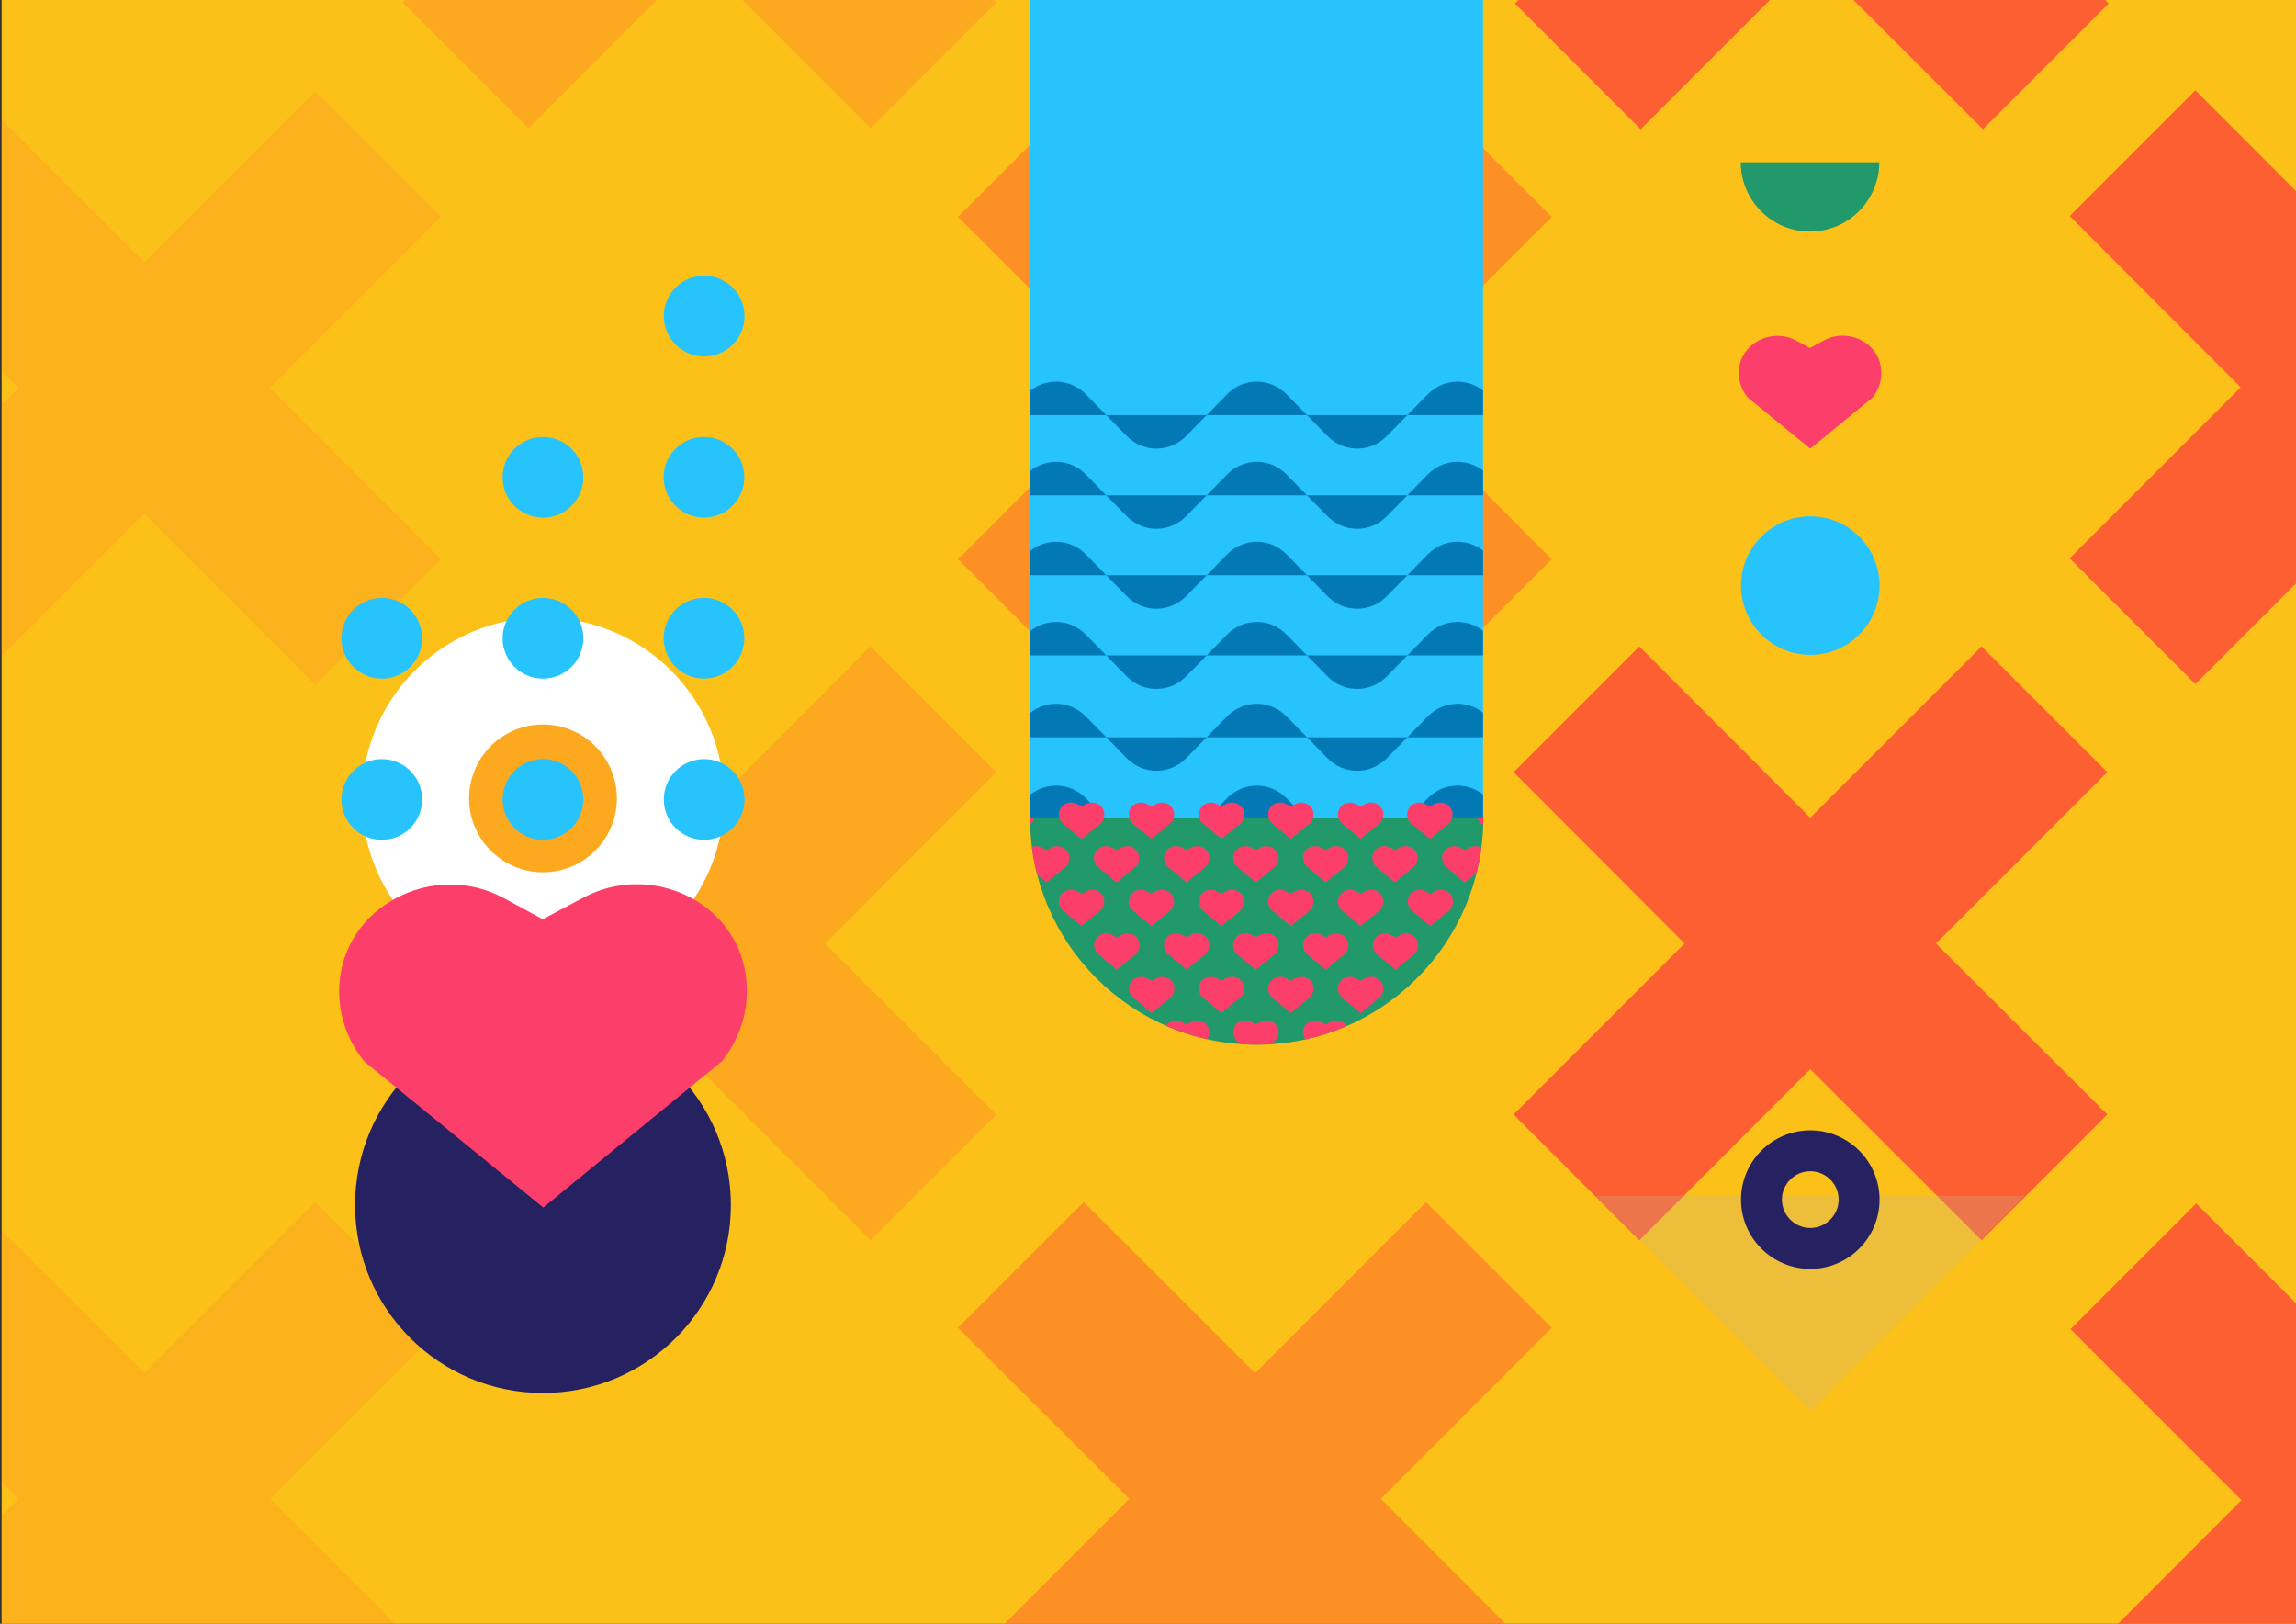 <?xml version="1.0" encoding="utf-8"?>
<!-- Generator: Adobe Illustrator 26.0.2, SVG Export Plug-In . SVG Version: 6.00 Build 0)  -->
<svg version="1.1" id="Layer_1" xmlns="http://www.w3.org/2000/svg" xmlns:xlink="http://www.w3.org/1999/xlink" x="0px" y="0px"
	 viewBox="0 0 841.9 595.3" style="enable-background:new 0 0 841.9 595.3;" xml:space="preserve">
<rect x="0" y="0" width="841.9" height="595.3" fill="#333333" stroke="none"/>
<style type="text/css">
	.st0{fill:#FCC119;}
	.st1{clip-path:url(#SVGID_00000090995762425452375920000009689961095829141149_);}
	.st2{fill:#FC6032;}
	.st3{opacity:0.5;fill:#FC6032;enable-background:new    ;}
	.st4{opacity:0.25;fill:#FC6032;enable-background:new    ;}
	.st5{opacity:0.15;fill:#FC6032;enable-background:new    ;}
	.st6{opacity:0.25;fill:#C1B49A;enable-background:new    ;}
	.st7{fill:#FC3F6A;}
	.st8{fill:#26C3FD;}
	.st9{fill:#262261;}
	.st10{fill:#FFFFFF;}
	.st11{fill:#22996B;}
	.st12{clip-path:url(#SVGID_00000110458012963790813860000007309115239975694729_);}
	.st13{fill:#0278B5;}
	.st14{clip-path:url(#SVGID_00000023988745676478808270000002775593883674526852_);}
</style>
<g>
	<g>
		
			<rect id="SVGID_00000106149797337215237800000006756865534675951806_" x="0.6" y="-1.2" class="st0" width="842.3" height="596.5"/>
	</g>
	<g>
		<defs>
			<rect id="SVGID_1_" x="0.6" y="-1.2" width="842.3" height="596.5"/>
		</defs>
		<clipPath id="SVGID_00000176761830445006219600000003092198863154108598_">
			<use xlink:href="#SVGID_1_"  style="overflow:visible;"/>
		</clipPath>
		<g style="clip-path:url(#SVGID_00000176761830445006219600000003092198863154108598_);">
			<polygon class="st2" points="773.2,-124.2 727.1,-170.3 664.3,-107.5 601.6,-170.3 555.5,-124.2 618.2,-61.4 555.5,1.3 
				601.6,47.4 664.3,-15.3 727.1,47.4 773.2,1.3 710.4,-61.4 			"/>
			<polygon class="st2" points="772.7,283.1 726.6,237 663.8,299.8 601.1,237 555,283.1 617.7,345.9 555,408.6 601.1,454.7 
				663.8,392 726.6,454.7 772.7,408.6 709.9,345.9 			"/>
			<polygon class="st3" points="569,79.5 522.9,33.4 460.2,96.1 397.4,33.4 351.3,79.5 414.1,142.2 351.3,205 397.4,251.1 
				460.2,188.3 522.9,251.1 569,205 506.3,142.2 			"/>
			<polygon class="st2" points="976.8,487.3 930.7,441.2 868,503.9 805.3,441.2 759.2,487.3 821.9,550 759.2,612.8 805.3,658.9 
				868,596.1 930.7,658.9 976.8,612.8 914.1,550 			"/>
			<polygon class="st3" points="397.4,440.7 351.3,486.8 414.1,549.5 351.3,612.3 397.4,658.4 460.2,595.6 522.9,658.4 569,612.3 
				506.3,549.5 569,486.8 522.9,440.7 460.2,503.4 			"/>
			<polygon class="st2" points="976.6,79.2 930.5,33.1 867.7,95.9 805,33.1 758.9,79.2 821.6,142 758.9,204.7 805,250.8 
				867.7,188.1 930.5,250.8 976.6,204.7 913.8,142 			"/>
			<polygon class="st4" points="365.3,283.1 319.2,237 256.5,299.8 193.8,237 147.7,283.1 210.4,345.9 147.7,408.6 193.8,454.7 
				256.5,392 319.2,454.7 365.3,408.6 302.6,345.9 			"/>
			<polygon class="st4" points="365.3,-124.6 319.2,-170.7 256.5,-107.9 193.8,-170.7 147.7,-124.6 210.4,-61.8 147.7,0.9 193.8,47 
				256.5,-15.7 319.2,47 365.3,0.9 302.6,-61.8 			"/>
			<polygon class="st5" points="161.7,79.5 115.6,33.4 52.9,96.1 -9.9,33.4 -56,79.5 6.8,142.2 -56,205 -9.9,251.1 52.9,188.3 
				115.6,251.1 161.7,205 99,142.2 			"/>
			<polygon class="st5" points="-9.9,440.7 -56,486.8 6.8,549.5 -56,612.3 -9.9,658.4 52.9,595.6 115.6,658.4 161.7,612.3 99,549.5 
				161.7,486.8 115.6,440.7 52.9,503.4 			"/>
			<polygon class="st6" points="585.1,438.4 663.8,517.2 742.5,438.4 			"/>
			<path class="st7" d="M663.8,164.5l22.9-18.8c2.7-3.4,3.5-7.3,3-10.9c-1.3-9.6-12.3-14.6-20.9-10l-5.1,2.8l-5-2.7
				c-9.1-4.9-20.7,1-21.1,11.3c-0.1,3.2,0.8,6.6,3.2,9.5L663.8,164.5z"/>
			<circle class="st8" cx="663.8" cy="214.7" r="25.4"/>
			<circle class="st9" cx="199.1" cy="441.8" r="68.9"/>
			<path class="st9" d="M663.8,429.4c5.7,0,10.4,4.7,10.4,10.4s-4.7,10.4-10.4,10.4s-10.4-4.7-10.4-10.4S658.1,429.4,663.8,429.4
				 M663.8,414.4c-14,0-25.4,11.4-25.4,25.4s11.4,25.4,25.4,25.4s25.4-11.4,25.4-25.4S677.8,414.4,663.8,414.4L663.8,414.4z"/>
			<path class="st10" d="M199.1,265.6c15,0,27.1,12.2,27.1,27.1c0,15-12.2,27.1-27.1,27.1S172,307.7,172,292.7
				C172,277.8,184.1,265.6,199.1,265.6 M199.1,226.4c-36.7,0-66.4,29.7-66.4,66.4s29.7,66.4,66.4,66.4s66.4-29.7,66.4-66.4
				S235.8,226.4,199.1,226.4L199.1,226.4z"/>
			<path class="st11" d="M689.1,59.5c0,14-11.4,25.4-25.4,25.4s-25.4-11.4-25.4-25.4H689.1z"/>
			<g>
				<circle class="st8" cx="140" cy="234" r="14.8"/>
				<circle class="st8" cx="140" cy="293.1" r="14.8"/>
			</g>
			<circle class="st8" cx="258.2" cy="115.9" r="14.8"/>
			
				<ellipse transform="matrix(0.16 -0.987 0.987 0.16 44.101 401.834)" class="st8" cx="258.2" cy="175" rx="14.8" ry="14.8"/>
			
				<ellipse transform="matrix(0.16 -0.987 0.987 0.16 -14.137 451.383)" class="st8" cx="258.2" cy="234" rx="14.8" ry="14.8"/>
			<circle class="st8" cx="258.2" cy="293.1" r="14.8"/>
			<g>
				<circle class="st8" cx="199.1" cy="175" r="14.8"/>
				<circle class="st8" cx="199.1" cy="234" r="14.8"/>
				<circle class="st8" cx="199.1" cy="293.1" r="14.8"/>
			</g>
			<g>
				<g>
					<g>
						
							<rect id="SVGID_00000158725356852478833620000010352292293367325880_" x="377.7" y="-127" class="st8" width="166.1" height="426.7"/>
					</g>
					<g>
						<defs>
							<rect id="SVGID_00000017501919010213741740000010041306256572048525_" x="377.7" y="-127" width="166.1" height="426.7"/>
						</defs>
						<clipPath id="SVGID_00000108995111366290702220000014307444143801776314_">
							<use xlink:href="#SVGID_00000017501919010213741740000010041306256572048525_"  style="overflow:visible;"/>
						</clipPath>
						<g style="clip-path:url(#SVGID_00000108995111366290702220000014307444143801776314_);">
							<g>
								<path class="st13" d="M368.8,240.3l7.6-7.7c6-6.1,15.7-6.1,21.7,0l15.1,15.4c6,6.1,15.7,6.1,21.7,0l15.1-15.4
									c6-6.1,15.7-6.1,21.7,0l15.1,15.4c6,6.1,15.7,6.1,21.7,0l15.1-15.4c6-6.1,15.7-6.1,21.7,0l7.6,7.7"/>
							</g>
							<g>
								<path class="st13" d="M368.8,210.9l7.6-7.7c6-6.1,15.7-6.1,21.7,0l15.1,15.4c6,6.1,15.7,6.1,21.7,0l15.1-15.4
									c6-6.1,15.7-6.1,21.7,0l15.1,15.4c6,6.1,15.7,6.1,21.7,0l15.1-15.4c6-6.1,15.7-6.1,21.7,0l7.6,7.7"/>
							</g>
							<g>
								<path class="st13" d="M368.8,270.3l7.6-7.7c6-6.1,15.7-6.1,21.7,0l15.1,15.4c6,6.1,15.7,6.1,21.7,0l15.1-15.4
									c6-6.1,15.7-6.1,21.7,0l15.1,15.4c6,6.1,15.7,6.1,21.7,0l15.1-15.4c6-6.1,15.7-6.1,21.7,0l7.6,7.7"/>
							</g>
							<g>
								<path class="st13" d="M368.8,300.3l7.6-7.7c6-6.1,15.7-6.1,21.7,0l15.1,15.4c6,6.1,15.7,6.1,21.7,0l15.1-15.4
									c6-6.1,15.7-6.1,21.7,0l15.1,15.4c6,6.1,15.7,6.1,21.7,0l15.1-15.4c6-6.1,15.7-6.1,21.7,0l7.6,7.7"/>
							</g>
							<g>
								<path class="st13" d="M368.8,181.6l7.6-7.7c6-6.1,15.7-6.1,21.7,0l15.1,15.4c6,6.1,15.7,6.1,21.7,0l15.1-15.4
									c6-6.1,15.7-6.1,21.7,0l15.1,15.4c6,6.1,15.7,6.1,21.7,0l15.1-15.4c6-6.1,15.7-6.1,21.7,0l7.6,7.7"/>
							</g>
							<g>
								<path class="st13" d="M368.8,152.2l7.6-7.7c6-6.1,15.7-6.1,21.7,0l15.1,15.4c6,6.1,15.7,6.1,21.7,0l15.1-15.4
									c6-6.1,15.7-6.1,21.7,0l15.1,15.4c6,6.1,15.7,6.1,21.7,0l15.1-15.4c6-6.1,15.7-6.1,21.7,0l7.6,7.7"/>
							</g>
						</g>
					</g>
				</g>
				<g>
					<path class="st11" d="M543.9,299.9c0,45.9-37.2,83.1-83.1,83.1s-83.1-37.2-83.1-83.1H543.9z"/>
					<g>
						<g>
							<defs>
								<path id="SVGID_00000026854007515507867420000013569681327880700074_" d="M543.9,299.9c0,45.9-37.2,83.1-83.1,83.1
									s-83.1-37.2-83.1-83.1H543.9z"/>
							</defs>
							<clipPath id="SVGID_00000036250036387557326610000001674095504717339527_">
								<use xlink:href="#SVGID_00000026854007515507867420000013569681327880700074_"  style="overflow:visible;"/>
							</clipPath>
							<g style="clip-path:url(#SVGID_00000036250036387557326610000001674095504717339527_);">
								<path class="st7" d="M396.6,307.5l7.3-6c0.8-1.1,1.1-2.3,1-3.5c-0.4-3.1-3.9-4.7-6.7-3.2l-1.6,0.9l-1.6-0.9
									c-2.9-1.6-6.6,0.3-6.7,3.6c0,1,0.3,2.1,1,3L396.6,307.5z"/>
								<path class="st7" d="M422.2,307.5l7.3-6c0.8-1.1,1.1-2.3,1-3.5c-0.4-3.1-3.9-4.7-6.7-3.2l-1.6,0.9l-1.6-0.9
									c-2.9-1.6-6.6,0.3-6.7,3.6c0,1,0.3,2.1,1,3L422.2,307.5z"/>
								<path class="st7" d="M447.9,307.5l7.3-6c0.8-1.1,1.1-2.3,1-3.5c-0.4-3.1-3.9-4.7-6.7-3.2l-1.6,0.9l-1.6-0.9
									c-2.9-1.6-6.6,0.3-6.7,3.6c0,1,0.3,2.1,1,3L447.9,307.5z"/>
								<path class="st7" d="M473.3,307.5l7.3-6c0.8-1.1,1.1-2.3,1-3.5c-0.4-3.1-3.9-4.7-6.7-3.2l-1.6,0.9l-1.6-0.9
									c-2.9-1.6-6.6,0.3-6.7,3.6c0,1,0.3,2.1,1,3L473.3,307.5z"/>
								<path class="st7" d="M498.9,307.5l7.3-6c0.8-1.1,1.1-2.3,1-3.5c-0.4-3.1-3.9-4.7-6.7-3.2l-1.6,0.9l-1.6-0.9
									c-2.9-1.6-6.6,0.3-6.7,3.6c0,1,0.3,2.1,1,3L498.9,307.5z"/>
								<path class="st7" d="M422.2,339.5l7.3-6c0.8-1.1,1.1-2.3,1-3.5c-0.4-3.1-3.9-4.7-6.7-3.2l-1.6,0.9l-1.6-0.9
									c-2.9-1.6-6.6,0.3-6.7,3.6c0,1,0.3,2.1,1,3L422.2,339.5z"/>
								<path class="st7" d="M447.9,339.5l7.3-6c0.8-1.1,1.1-2.3,1-3.5c-0.4-3.1-3.9-4.7-6.7-3.2l-1.6,0.9l-1.6-0.9
									c-2.9-1.6-6.6,0.3-6.7,3.6c0,1,0.3,2.1,1,3L447.9,339.5z"/>
								<path class="st7" d="M473.3,339.5l7.3-6c0.8-1.1,1.1-2.3,1-3.5c-0.4-3.1-3.9-4.7-6.7-3.2l-1.6,0.9l-1.6-0.9
									c-2.9-1.6-6.6,0.3-6.7,3.6c0,1,0.3,2.1,1,3L473.3,339.5z"/>
								<path class="st7" d="M447.9,371.4l7.3-6c0.8-1.1,1.1-2.3,1-3.5c-0.4-3.1-3.9-4.7-6.7-3.2l-1.6,0.9l-1.6-0.9
									c-2.9-1.6-6.6,0.3-6.7,3.6c0,1,0.3,2.1,1,3L447.9,371.4z"/>
								<path class="st7" d="M473.3,371.4l7.3-6c0.8-1.1,1.1-2.3,1-3.5c-0.4-3.1-3.9-4.7-6.7-3.2l-1.6,0.9l-1.6-0.9
									c-2.9-1.6-6.6,0.3-6.7,3.6c0,1,0.3,2.1,1,3L473.3,371.4z"/>
								<path class="st7" d="M498.9,339.5l7.3-6c0.8-1.1,1.1-2.3,1-3.5c-0.4-3.1-3.9-4.7-6.7-3.2l-1.6,0.9l-1.6-0.9
									c-2.9-1.6-6.6,0.3-6.7,3.6c0,1,0.3,2.1,1,3L498.9,339.5z"/>
								<path class="st7" d="M524.3,307.5l7.3-6c0.8-1.1,1.1-2.3,1-3.5c-0.4-3.1-3.9-4.7-6.7-3.2l-1.6,0.9l-1.6-0.9
									c-2.9-1.6-6.6,0.3-6.7,3.6c0,1,0.3,2.1,1,3L524.3,307.5z"/>
								<path class="st7" d="M409.4,323.5l7.3-6c0.8-1.1,1.1-2.3,1-3.5c-0.4-3.1-3.9-4.7-6.7-3.2l-1.6,0.9l-1.6-0.9
									c-2.9-1.6-6.6,0.3-6.7,3.6c0,1,0.3,2.1,1,3L409.4,323.5z"/>
								<path class="st7" d="M435.1,323.5l7.3-6c0.8-1.1,1.1-2.3,1-3.5c-0.4-3.1-3.9-4.7-6.7-3.2l-1.6,0.9l-1.6-0.9
									c-2.9-1.6-6.6,0.3-6.7,3.6c0,1,0.3,2.1,1,3L435.1,323.5z"/>
								<path class="st7" d="M460.5,323.5l7.3-6c0.8-1.1,1.1-2.3,1-3.5c-0.4-3.1-3.9-4.7-6.7-3.2l-1.6,0.9l-1.6-0.9
									c-2.9-1.6-6.6,0.3-6.7,3.6c0,1,0.3,2.1,1,3L460.5,323.5z"/>
								<path class="st7" d="M486.1,323.5l7.3-6c0.8-1.1,1.1-2.3,1-3.5c-0.4-3.1-3.9-4.7-6.7-3.2l-1.6,0.9l-1.6-0.9
									c-2.9-1.6-6.6,0.3-6.7,3.6c0,1,0.3,2.1,1,3L486.1,323.5z"/>
								<path class="st7" d="M435.1,355.5l7.3-6c0.8-1.1,1.1-2.3,1-3.5c-0.4-3.1-3.9-4.7-6.7-3.2l-1.6,0.9l-1.6-0.9
									c-2.9-1.6-6.6,0.3-6.7,3.6c0,1,0.3,2.1,1,3L435.1,355.5z"/>
								<path class="st7" d="M371.1,307.5l7.3-6c0.8-1.1,1.1-2.3,1-3.5c-0.4-3.1-3.9-4.7-6.7-3.2l-1.6,0.9l-1.6-0.9
									c-2.9-1.6-6.6,0.3-6.7,3.6c0,1,0.3,2.1,1,3L371.1,307.5z"/>
								<path class="st7" d="M396.6,339.5l7.3-6c0.8-1.1,1.1-2.3,1-3.5c-0.4-3.1-3.9-4.7-6.7-3.2l-1.6,0.9l-1.6-0.9
									c-2.9-1.6-6.6,0.3-6.7,3.6c0,1,0.3,2.1,1,3L396.6,339.5z"/>
								<path class="st7" d="M422.3,371.4l7.3-6c0.8-1.1,1.1-2.3,1-3.5c-0.4-3.1-3.9-4.7-6.7-3.2l-1.6,0.9l-1.6-0.9
									c-2.9-1.6-6.6,0.3-6.7,3.6c0,1,0.3,2.1,1,3L422.3,371.4z"/>
								<path class="st7" d="M383.8,323.5l7.3-6c0.8-1.1,1.1-2.3,1-3.5c-0.4-3.1-3.9-4.7-6.7-3.2l-1.6,0.9l-1.6-0.9
									c-2.9-1.6-6.6,0.3-6.7,3.6c0,1,0.3,2.1,1,3L383.8,323.5z"/>
								<path class="st7" d="M409.5,355.5l7.3-6c0.8-1.1,1.1-2.3,1-3.5c-0.4-3.1-3.9-4.7-6.7-3.2l-1.6,0.9l-1.6-0.9
									c-2.9-1.6-6.6,0.3-6.7,3.6c0,1,0.3,2.1,1,3L409.5,355.5z"/>
								<path class="st7" d="M460.5,355.5l7.3-6c0.8-1.1,1.1-2.3,1-3.5c-0.4-3.1-3.9-4.7-6.7-3.2l-1.6,0.9l-1.6-0.9
									c-2.9-1.6-6.6,0.3-6.7,3.6c0,1,0.3,2.1,1,3L460.5,355.5z"/>
								<path class="st7" d="M460.5,355.5l7.3-6c0.8-1.1,1.1-2.3,1-3.5c-0.4-3.1-3.9-4.7-6.7-3.2l-1.6,0.9l-1.6-0.9
									c-2.9-1.6-6.6,0.3-6.7,3.6c0,1,0.3,2.1,1,3L460.5,355.5z"/>
								<path class="st7" d="M486.1,355.5l7.3-6c0.8-1.1,1.1-2.3,1-3.5c-0.4-3.1-3.9-4.7-6.7-3.2l-1.6,0.9l-1.6-0.9
									c-2.9-1.6-6.6,0.3-6.7,3.6c0,1,0.3,2.1,1,3L486.1,355.5z"/>
								<path class="st7" d="M435.1,387.4l7.3-6c0.8-1.1,1.1-2.3,1-3.5c-0.4-3.1-3.9-4.7-6.7-3.2l-1.6,0.9l-1.6-0.9
									c-2.9-1.6-6.6,0.3-6.7,3.6c0,1,0.3,2.1,1,3L435.1,387.4z"/>
								<path class="st7" d="M460.5,387.4l7.3-6c0.8-1.1,1.1-2.3,1-3.5c-0.4-3.1-3.9-4.7-6.7-3.2l-1.6,0.9l-1.6-0.9
									c-2.9-1.6-6.6,0.3-6.7,3.6c0,1,0.3,2.1,1,3L460.5,387.4z"/>
								<path class="st7" d="M486.1,387.4l7.3-6c0.8-1.1,1.1-2.3,1-3.5c-0.4-3.1-3.9-4.7-6.7-3.2l-1.6,0.9l-1.6-0.9
									c-2.9-1.6-6.6,0.3-6.7,3.6c0,1,0.3,2.1,1,3L486.1,387.4z"/>
								<path class="st7" d="M511.5,323.5l7.3-6c0.8-1.1,1.1-2.3,1-3.5c-0.4-3.1-3.9-4.7-6.7-3.2l-1.6,0.9l-1.6-0.9
									c-2.9-1.6-6.6,0.3-6.7,3.6c0,1,0.3,2.1,1,3L511.5,323.5z"/>
								<path class="st7" d="M498.9,371.4l7.3-6c0.8-1.1,1.1-2.3,1-3.5c-0.4-3.1-3.9-4.7-6.7-3.2l-1.6,0.9l-1.6-0.9
									c-2.9-1.6-6.6,0.3-6.7,3.6c0,1,0.3,2.1,1,3L498.9,371.4z"/>
								<path class="st7" d="M524.5,339.5l7.3-6c0.8-1.1,1.1-2.3,1-3.5c-0.4-3.1-3.9-4.7-6.7-3.2l-1.6,0.9l-1.6-0.9
									c-2.9-1.6-6.6,0.3-6.7,3.6c0,1,0.3,2.1,1,3L524.5,339.5z"/>
								<path class="st7" d="M549.9,307.5l7.3-6c0.8-1.1,1.1-2.3,1-3.5c-0.4-3.1-3.9-4.7-6.7-3.2l-1.6,0.9l-1.6-0.9
									c-2.9-1.6-6.6,0.3-6.7,3.6c0,1,0.3,2.1,1,3L549.9,307.5z"/>
								<path class="st7" d="M511.7,355.5l7.3-6c0.8-1.1,1.1-2.3,1-3.5c-0.4-3.1-3.9-4.7-6.7-3.2l-1.6,0.9l-1.6-0.9
									c-2.9-1.6-6.6,0.3-6.7,3.6c0,1,0.3,2.1,1,3L511.7,355.5z"/>
								<path class="st7" d="M537.1,323.5l7.3-6c0.8-1.1,1.1-2.3,1-3.5c-0.4-3.1-3.9-4.7-6.7-3.2l-1.6,0.9l-1.6-0.9
									c-2.9-1.6-6.6,0.3-6.7,3.6c0,1,0.3,2.1,1,3L537.1,323.5z"/>
							</g>
						</g>
					</g>
					<path class="st7" d="M396.6,307.5l7.3-6c0.8-1.1,1.1-2.3,1-3.5c-0.4-3.1-3.9-4.7-6.7-3.2l-1.6,0.9l-1.6-0.9
						c-2.9-1.6-6.6,0.3-6.7,3.6c0,1,0.3,2.1,1,3L396.6,307.5z"/>
					<path class="st7" d="M422.2,307.5l7.3-6c0.8-1.1,1.1-2.3,1-3.5c-0.4-3.1-3.9-4.7-6.7-3.2l-1.6,0.9l-1.6-0.9
						c-2.9-1.6-6.6,0.3-6.7,3.6c0,1,0.3,2.1,1,3L422.2,307.5z"/>
					<path class="st7" d="M447.9,307.5l7.3-6c0.8-1.1,1.1-2.3,1-3.5c-0.4-3.1-3.9-4.7-6.7-3.2l-1.6,0.9l-1.6-0.9
						c-2.9-1.6-6.6,0.3-6.7,3.6c0,1,0.3,2.1,1,3L447.9,307.5z"/>
					<path class="st7" d="M473.3,307.5l7.3-6c0.8-1.1,1.1-2.3,1-3.5c-0.4-3.1-3.9-4.7-6.7-3.2l-1.6,0.9l-1.6-0.9
						c-2.9-1.6-6.6,0.3-6.7,3.6c0,1,0.3,2.1,1,3L473.3,307.5z"/>
					<path class="st7" d="M498.9,307.5l7.3-6c0.8-1.1,1.1-2.3,1-3.5c-0.4-3.1-3.9-4.7-6.7-3.2l-1.6,0.9l-1.6-0.9
						c-2.9-1.6-6.6,0.3-6.7,3.6c0,1,0.3,2.1,1,3L498.9,307.5z"/>
					<path class="st7" d="M524.3,307.5l7.3-6c0.8-1.1,1.1-2.3,1-3.5c-0.4-3.1-3.9-4.7-6.7-3.2l-1.6,0.9l-1.6-0.9
						c-2.9-1.6-6.6,0.3-6.7,3.6c0,1,0.3,2.1,1,3L524.3,307.5z"/>
				</g>
			</g>
			<path class="st7" d="M199.2,442.7l65.6-53.7c7.6-9.7,10.1-20.8,8.7-31.2c-3.7-27.6-35.3-41.9-59.8-28.6L199,337l-14.2-7.7
				c-25.9-14.1-59.2,3-60.4,32.5c-0.4,9.2,2.4,18.8,9.1,27.3L199.2,442.7z"/>
		</g>
	</g>
</g>
</svg>
